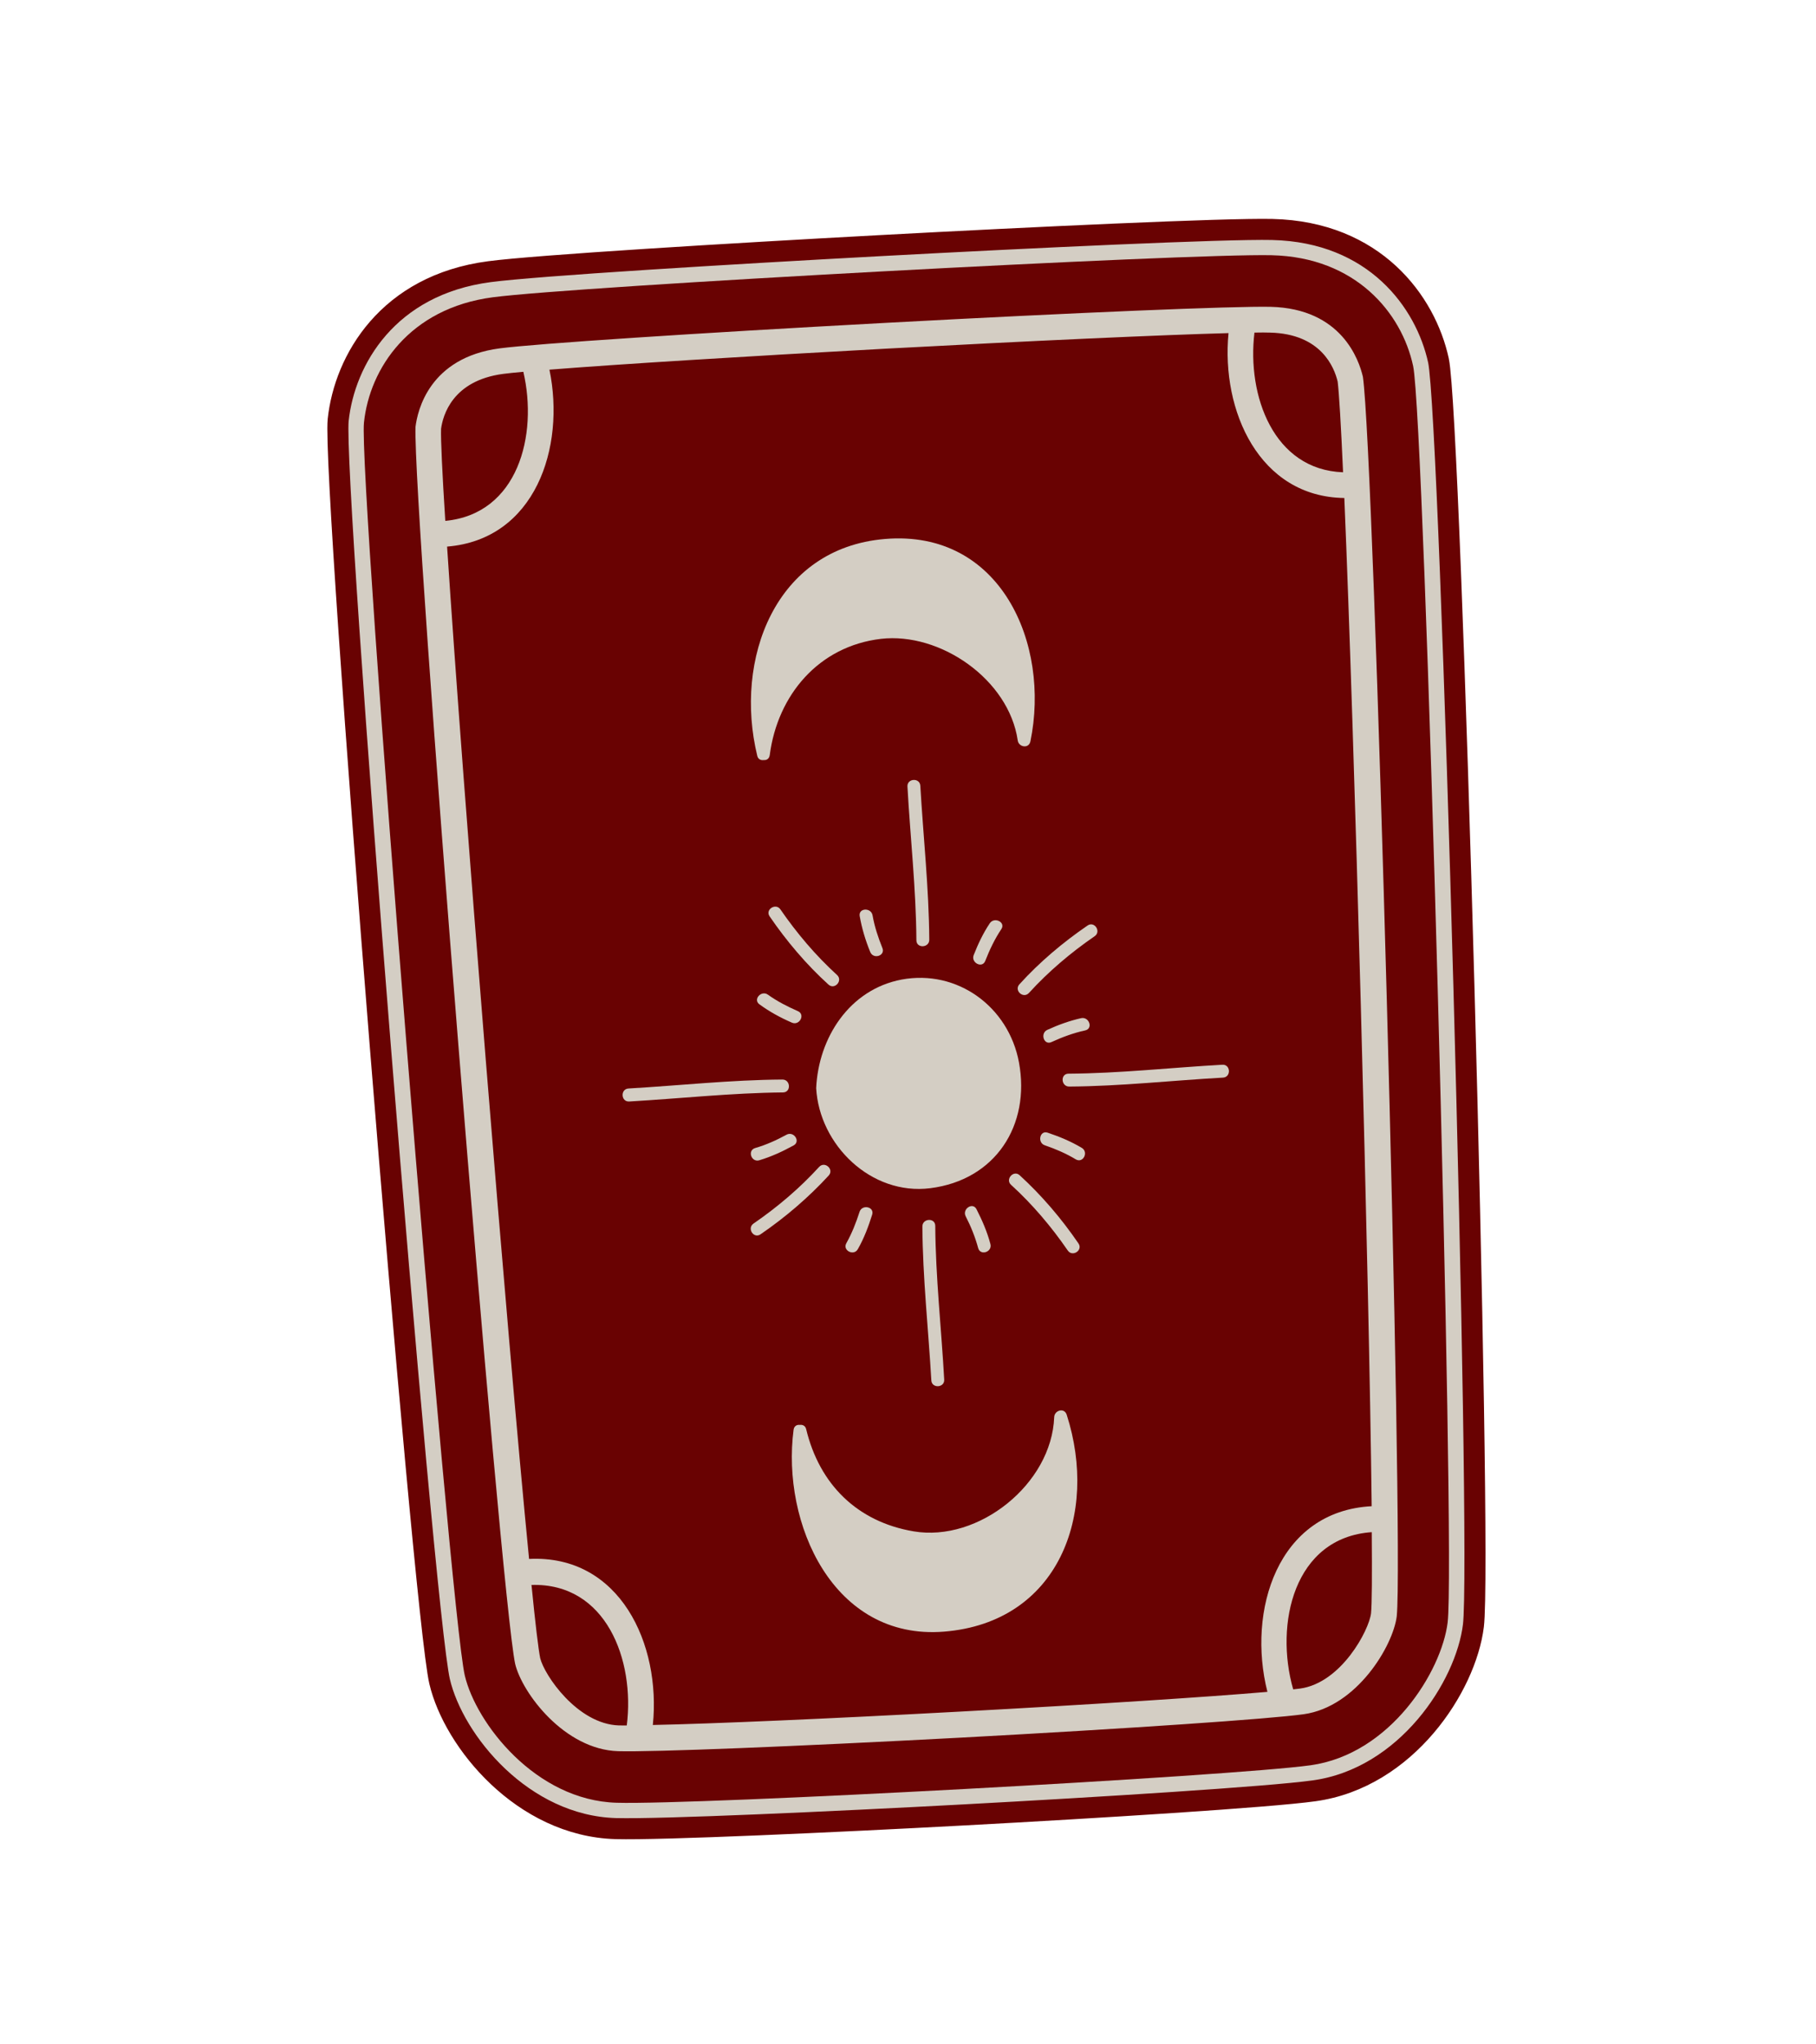 <?xml version="1.0" encoding="UTF-8"?> <svg xmlns="http://www.w3.org/2000/svg" width="167" height="188" viewBox="0 0 167 188" fill="none"> <path d="M88.767 166.901C100.969 166.243 116.693 165.27 120.843 164.692C129.325 163.522 134.807 155.118 135.495 149.504C136.308 142.859 133.435 38.475 132.282 33.156C131.106 27.729 126.401 21.321 116.995 21.103C112.645 21.006 94.878 21.838 80.977 22.587C67.076 23.337 49.321 24.413 45.007 24.985C35.673 26.207 31.688 33.096 31.099 38.622C30.527 44.038 38.895 148.127 40.427 154.639C41.72 160.147 48.065 167.92 56.626 168.166C60.834 168.276 76.565 167.559 88.767 166.901Z" fill="#D4CEC4" stroke="#690202" stroke-width="1.936" stroke-miterlimit="10" stroke-linecap="round" stroke-linejoin="round"></path> <path d="M56.703 165.789C49.251 165.573 43.777 158.477 42.743 154.09C41.344 148.122 32.95 43.848 33.47 38.862C33.988 33.888 37.651 28.347 45.316 27.339C52.982 26.331 109.204 23.295 116.933 23.471C124.662 23.647 128.902 28.764 129.952 33.662C131.005 38.548 133.874 143.134 133.125 149.213C132.576 153.684 127.883 161.322 120.506 162.344C113.144 163.357 64.155 166.005 56.703 165.789Z" fill="#690202"></path> <path d="M47.371 153.006C48.002 155.674 51.895 160.901 56.854 161.047C60.039 161.137 73.003 160.619 88.394 159.799C103.789 158.966 116.735 158.088 119.884 157.649C124.785 156.967 128.117 151.338 128.446 148.635C129.11 141.975 126.373 41.877 125.334 34.66C124.976 33.105 123.373 28.376 116.844 28.217C113.528 28.142 98.943 28.747 81.373 29.696C63.804 30.644 49.236 31.609 45.951 32.037C39.468 32.892 38.39 37.78 38.211 39.254C37.949 46.643 46.005 146.489 47.371 153.006ZM46.248 34.388C46.683 34.326 47.321 34.268 48.127 34.192C49.486 40.023 47.639 47.267 40.949 47.902C40.667 43.45 40.526 40.419 40.56 39.438C40.726 38.201 41.604 35.011 46.248 34.388ZM123.509 43.433C117.124 43.21 114.657 36.398 115.361 30.586C115.947 30.578 116.443 30.571 116.794 30.588C121.483 30.7 122.702 33.779 123.011 35.092C123.135 36.051 123.316 39.03 123.509 43.433ZM119.551 155.289C119.381 155.307 119.157 155.336 118.922 155.362C117.203 149.359 118.976 141.397 126.149 140.904C126.179 144.87 126.166 147.531 126.081 148.37C125.892 149.931 123.343 154.768 119.551 155.289ZM49.677 152.494C49.517 151.715 49.229 149.329 48.877 145.759C55.744 145.553 58.396 152.668 57.639 158.681C57.359 158.683 57.118 158.682 56.916 158.678C53.093 158.557 50.05 154.04 49.677 152.494ZM41.115 50.268C49.221 49.606 52.01 41.167 50.527 33.996C56.748 33.502 68.255 32.785 81.501 32.064C95.093 31.333 106.855 30.799 112.976 30.634C112.283 37.781 115.811 45.701 123.625 45.798C124.557 67.891 125.897 117.216 126.14 138.517C117.455 138.973 114.669 148.162 116.552 155.591C111.176 156.057 100.513 156.746 88.273 157.407C76.083 158.068 65.457 158.526 60.035 158.637C60.798 151.229 57.023 142.951 48.654 143.366C46.61 122.586 42.578 72.656 41.115 50.268Z" fill="#D4CEC4"></path> <path d="M75.056 100.074C75.349 105.29 80.101 109.96 85.549 109.272C91.522 108.522 94.778 103.506 93.704 97.701C92.752 92.575 88.028 89.131 82.914 90.085C78.105 90.994 75.265 95.449 75.056 100.074Z" fill="#D4CEC4"></path> <path d="M57.796 100.103C62.512 99.829 67.217 99.311 71.944 99.28C72.709 99.269 72.773 100.453 72.008 100.465C67.278 100.507 62.573 101.025 57.856 101.299C57.098 101.337 57.034 100.153 57.796 100.103Z" fill="#D4CEC4"></path> <path d="M85.646 126.944C85.372 122.228 84.853 117.522 84.823 112.795C84.823 112.034 85.996 111.967 86.007 112.731C86.038 117.458 86.568 122.167 86.83 126.88C86.868 127.639 85.684 127.703 85.646 126.944Z" fill="#D4CEC4"></path> <path d="M98.259 98.741C102.986 98.711 107.695 98.181 112.408 97.918C113.17 97.868 113.234 99.052 112.472 99.103C107.759 99.365 103.05 99.895 98.323 99.925C97.562 99.925 97.498 98.741 98.259 98.741Z" fill="#D4CEC4"></path> <path d="M84.633 72.265C84.908 76.981 85.423 81.698 85.456 86.413C85.468 87.178 84.283 87.242 84.272 86.478C84.242 81.75 83.712 77.042 83.449 72.329C83.411 71.57 84.595 71.506 84.633 72.265Z" fill="#D4CEC4"></path> <path d="M69.292 112.525C71.484 111.018 73.533 109.282 75.328 107.314C75.845 106.754 76.727 107.536 76.207 108.107C74.346 110.134 72.208 111.96 69.942 113.511C69.316 113.953 68.666 112.967 69.292 112.525Z" fill="#D4CEC4"></path> <path d="M93.77 108.083C95.809 109.947 97.623 112.081 99.174 114.348C99.613 114.985 98.615 115.632 98.189 114.998C96.681 112.806 94.946 110.757 92.977 108.962C92.415 108.456 93.211 107.566 93.77 108.083Z" fill="#D4CEC4"></path> <path d="M100.661 86.101C98.469 87.609 96.42 89.344 94.625 91.313C94.104 91.884 93.225 91.091 93.746 90.52C95.598 88.478 97.745 86.666 100.011 85.116C100.648 84.677 101.295 85.675 100.661 86.101Z" fill="#D4CEC4"></path> <path d="M71.764 83.629C73.272 85.82 75.007 87.87 76.976 89.665C77.535 90.182 76.754 91.064 76.183 90.544C74.141 88.691 72.329 86.545 70.779 84.279C70.337 83.653 71.334 83.007 71.764 83.629Z" fill="#D4CEC4"></path> <path d="M73.372 92.989C74.078 93.292 73.529 94.35 72.823 94.047C71.766 93.587 70.758 93.039 69.836 92.361C69.219 91.917 70.015 91.026 70.629 91.482C71.481 92.091 72.419 92.57 73.372 92.989Z" fill="#D4CEC4"></path> <path d="M72.976 105.341C71.965 105.895 70.923 106.378 69.82 106.705C69.092 106.916 68.705 105.798 69.449 105.578C70.453 105.288 71.405 104.858 72.326 104.355C72.995 103.989 73.656 104.977 72.976 105.341Z" fill="#D4CEC4"></path> <path d="M80.206 111.701C79.861 112.801 79.46 113.874 78.888 114.875C78.521 115.538 77.459 115.001 77.827 114.338C78.338 113.421 78.726 112.447 79.042 111.453C79.274 110.728 80.426 110.973 80.206 111.701Z" fill="#D4CEC4"></path> <path d="M89.801 111.208C90.326 112.236 90.781 113.284 91.078 114.404C91.275 115.141 90.148 115.513 89.952 114.775C89.677 113.763 89.288 112.796 88.804 111.855C88.464 111.181 89.453 110.519 89.801 111.208Z" fill="#D4CEC4"></path> <path d="M96.34 104.165C97.434 104.533 98.485 104.967 99.48 105.563C100.137 105.954 99.599 107.015 98.931 106.621C98.036 106.077 97.068 105.666 96.08 105.326C95.371 105.086 95.618 103.921 96.34 104.165Z" fill="#D4CEC4"></path> <path d="M99.421 93.635C100.161 93.478 100.547 94.596 99.792 94.762C98.715 94.994 97.686 95.379 96.689 95.835C95.994 96.157 95.626 95.018 96.318 94.708C97.315 94.252 98.341 93.879 99.421 93.635Z" fill="#D4CEC4"></path> <path d="M89.541 87.835C89.942 86.813 90.409 85.822 91.022 84.908C91.442 84.284 92.507 84.81 92.083 85.445C91.471 86.36 91.003 87.351 90.603 88.373C90.324 89.085 89.266 88.536 89.541 87.835Z" fill="#D4CEC4"></path> <path d="M80.027 87.55C79.59 86.482 79.26 85.391 79.058 84.247C78.931 83.49 80.112 83.437 80.242 84.183C80.422 85.22 80.754 86.209 81.142 87.176C81.446 87.891 80.319 88.262 80.027 87.55Z" fill="#D4CEC4"></path> <path d="M94.756 68.184C96.608 59.215 92.029 48.68 81.39 49.566C71.245 50.406 67.487 60.666 69.639 69.512C69.717 69.838 69.983 69.934 70.233 69.9C70.494 69.919 70.731 69.792 70.784 69.451C71.498 63.933 75.278 59.425 81.015 58.751C86.459 58.126 92.768 62.477 93.59 68.088C93.674 68.719 94.608 68.88 94.756 68.184Z" fill="#D4CEC4"></path> <path d="M72.98 131.474C71.853 140.053 76.598 150.873 86.814 150.052C97.354 149.203 101.032 139.239 98.095 130.107C97.883 129.428 96.963 129.69 96.944 130.332C96.71 136.473 89.997 141.845 84.014 140.83C78.82 139.949 75.354 136.498 74.134 131.427C74.056 131.102 73.79 131.005 73.54 131.04C73.281 131.009 73.03 131.145 72.98 131.474Z" fill="#D4CEC4"></path> </svg> 